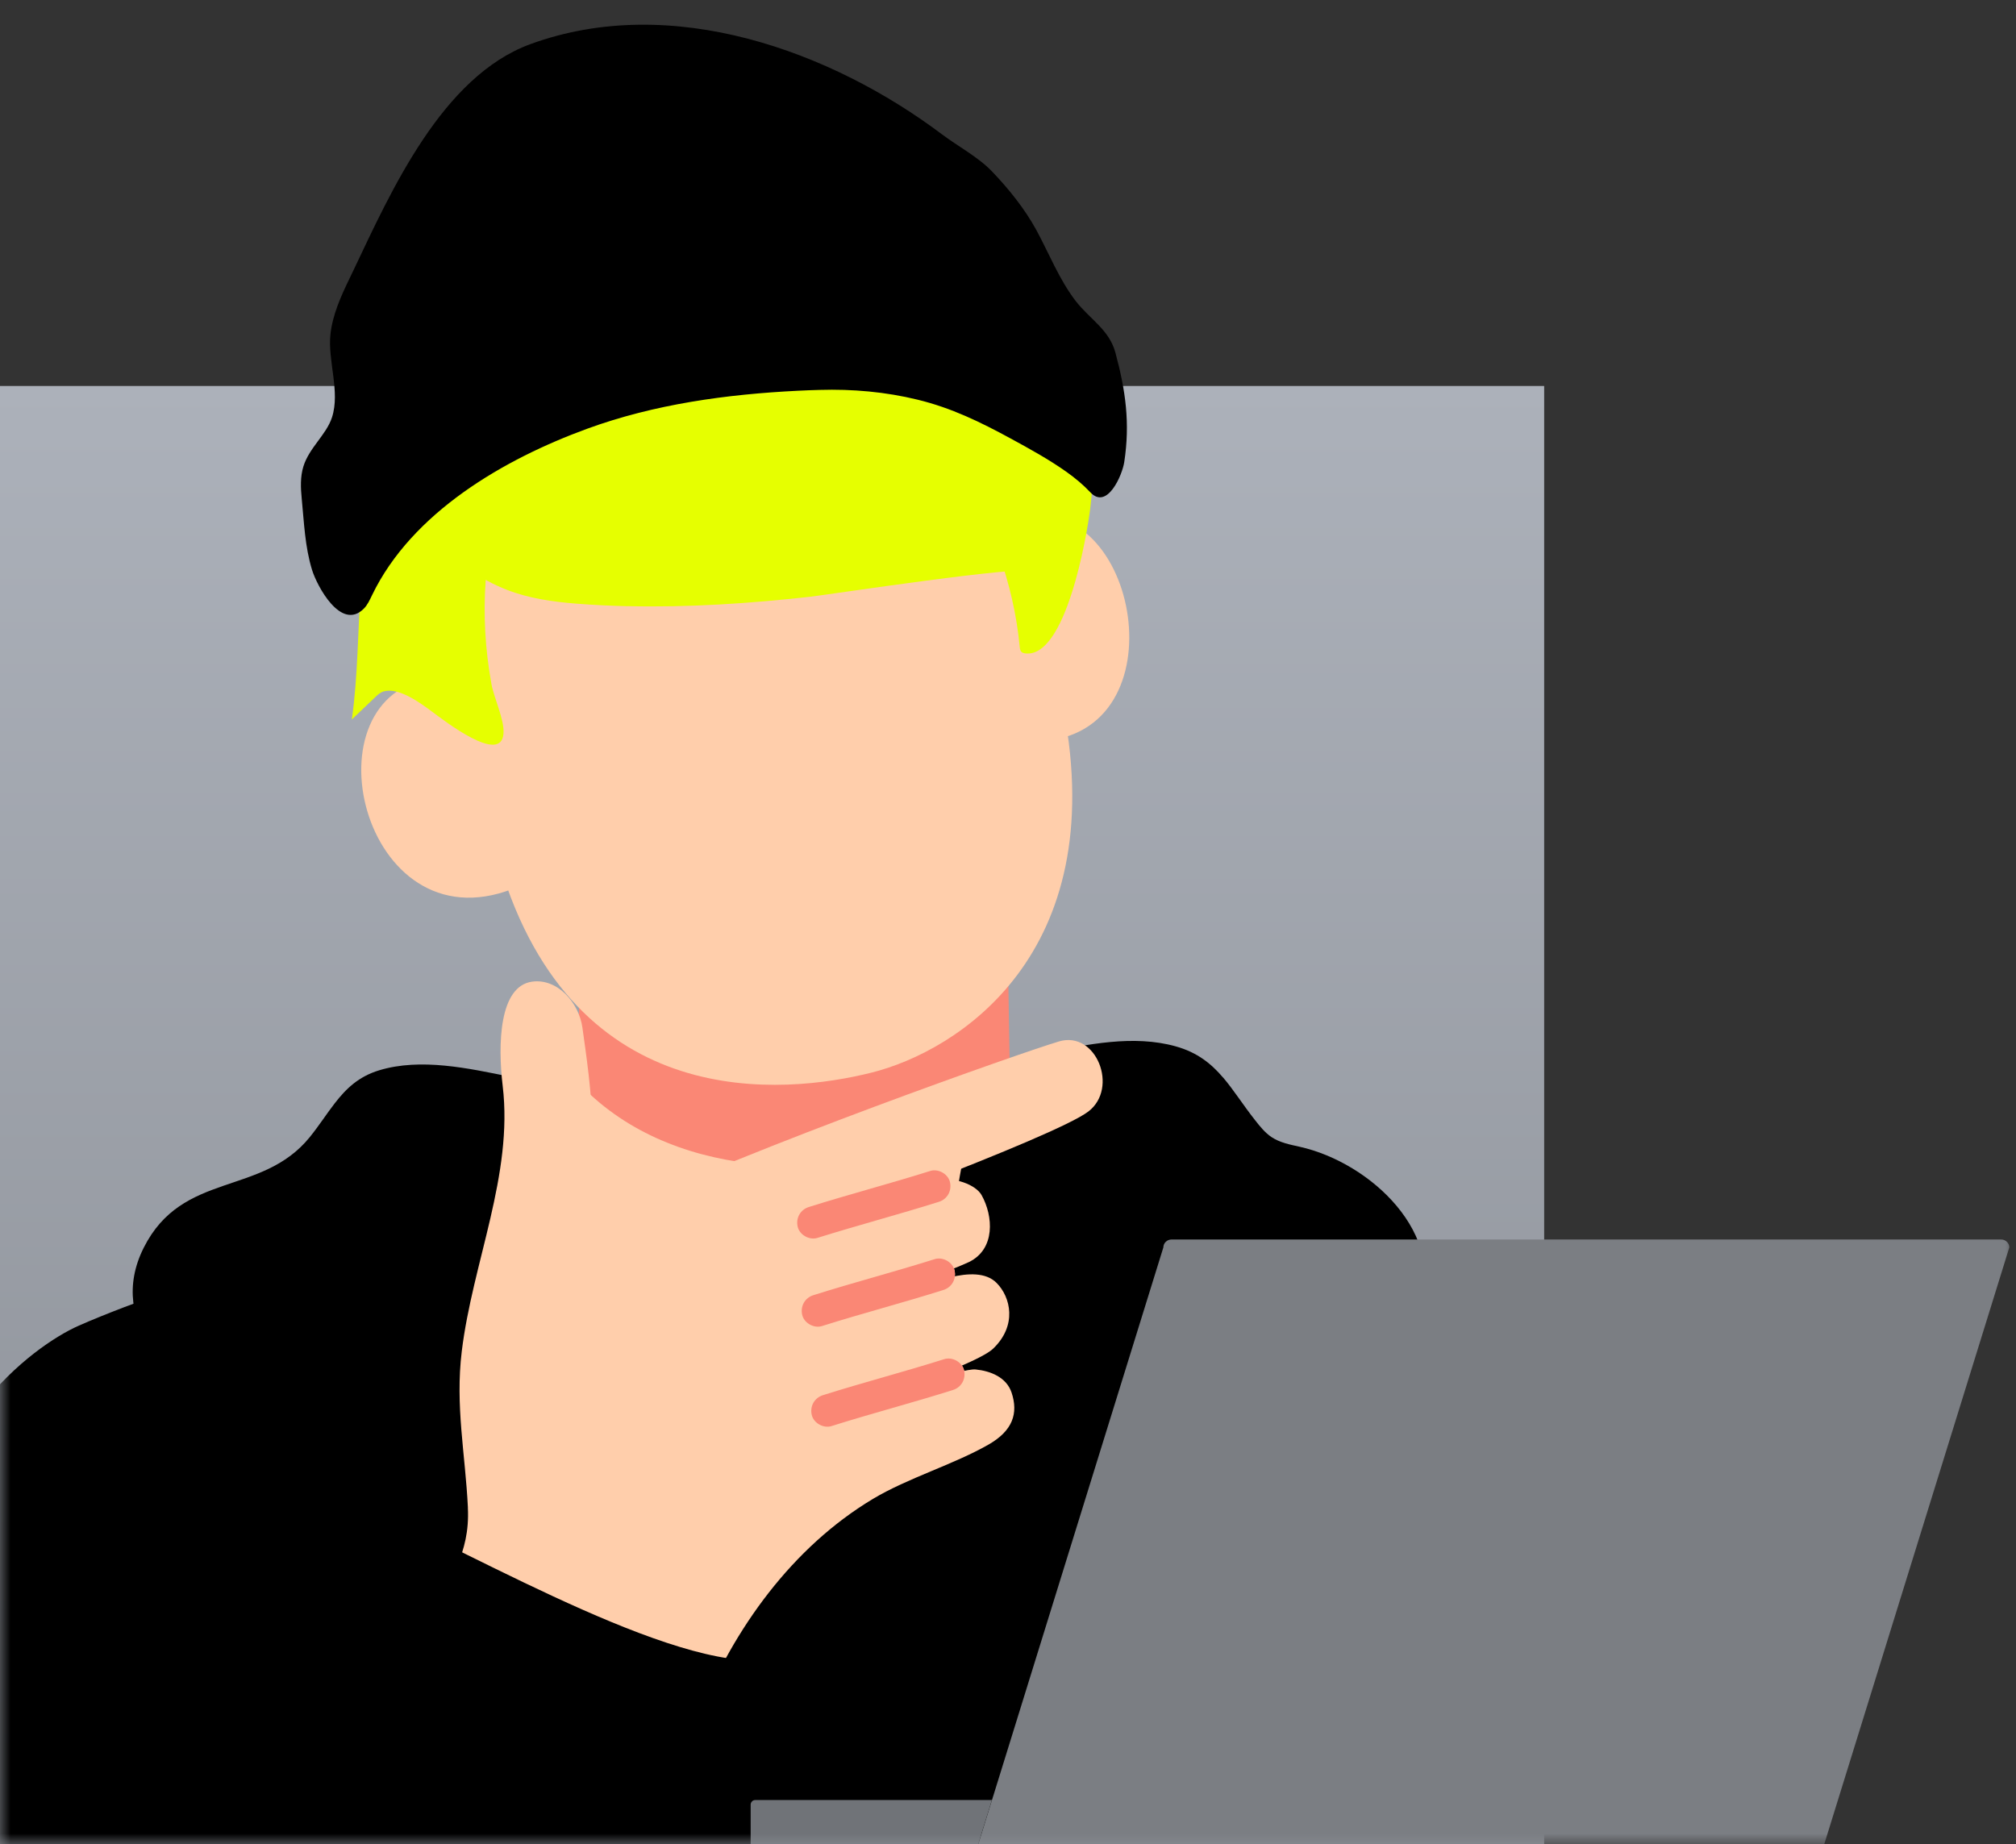 <svg width="94" height="86" viewBox="0 0 94 86" fill="none" xmlns="http://www.w3.org/2000/svg">
<rect x="0" y="0" width="94" height="86" fill="#333333" stroke="none"/>
<rect y="18" width="72" height="68" fill="url(#paint0_linear_1721_14215)"/>
<mask id="mask0_1721_14215" style="mask-type:alpha" maskUnits="userSpaceOnUse" x="0" y="0" width="94" height="86">
<rect width="94" height="86" fill="#ACB1BA"/>
</mask>
<g mask="url(#mask0_1721_14215)">
<path d="M27.039 44.615C27.039 44.615 26.979 48.112 26.922 51.381C31.147 57.935 38.532 58.136 44.023 55.235C44.987 54.643 46.13 53.876 47.135 52.817C47.075 49.413 46.998 45.071 46.998 44.615H27.037H27.039Z" fill="#FA8775"/>
<path d="M47.127 51.436C46.123 52.176 44.98 52.711 44.016 53.123C38.522 55.148 31.137 55.006 26.914 50.432C26.871 52.298 26.83 52.967 26.83 53.199L20.828 56.499L22.537 62.212C25.533 64.496 31.369 68.98 34.363 71.265C35.52 72.147 36.92 73.091 38.399 72.799C39.212 72.638 39.879 72.125 40.506 71.631C42.829 69.796 53.667 61.232 53.667 61.232L54.174 55.77L47.196 53.202C47.196 53.008 47.166 52.891 47.13 51.439L47.127 51.436Z" fill="#FFCEAB"/>
<path d="M20.955 57.86L14.32 127.776H61.496L52.964 57.02C44.446 58.695 21.034 57.896 20.955 57.858V57.86Z" fill="black"/>
<path d="M23.686 56.481L23.841 54.57C18.825 56.781 8.691 59.609 3.675 61.819C1.486 62.783 -3.773 66.741 -3.773 74.159L3.295 127.78H23.105C22.919 121.83 22.728 117.327 22.728 117.327L24.311 86.479C24.311 86.479 23.686 71.479 23.686 56.478V56.481Z" fill="black"/>
<path d="M69.988 62.121C65.651 58.597 51.17 54.17 51.17 54.17L50.567 60.8L49.368 96.478L48.375 121.959C48.375 121.959 48.413 124.317 48.484 127.778H68.896C68.872 126.201 68.847 124.814 68.826 123.703L75.477 97.512C75.61 95.449 75.919 93.536 76.088 91.931C77.633 77.337 76.637 67.519 69.988 62.118V62.121Z" fill="black"/>
<path d="M29.058 8.357L17.688 19.113L19.666 30.779L23.293 40.304C26.798 52.038 36.596 51.031 40.63 50.021C44.666 49.014 51.787 44.486 49.582 33.044C48.752 28.735 48.346 24.564 47.832 22.774L43.253 10.953L29.06 8.352L29.058 8.357Z" fill="#FFCEAB"/>
<path d="M23.906 41.45L20.259 31.613C14.097 32.331 16.853 44.198 23.906 41.45Z" fill="#FFCEAB"/>
<path d="M47.078 24.328L49.071 34.504C55.211 33.532 52.741 22.153 47.078 24.328Z" fill="#FFCEAB"/>
<path d="M48.901 13.19C48.574 12.638 48.181 12.12 47.665 11.566C42.43 5.913 29.537 0.747 23.571 8.422C23.3 8.768 22.899 10.01 22.43 10.092C13.963 11.56 17.258 21.454 16.829 27.366C16.679 29.424 16.693 31.496 16.406 33.551C16.769 33.204 17.13 32.86 17.492 32.514C17.61 32.402 17.733 32.287 17.888 32.243C18.587 32.041 19.589 32.773 20.121 33.169C20.724 33.616 23.388 35.691 23.478 34.192C23.516 33.543 23.033 32.557 22.913 31.891C22.768 31.086 22.67 30.273 22.626 29.457C22.452 26.288 23.036 22.871 25.047 20.395C26.788 18.255 29.496 17.082 32.061 16.337C34.406 15.657 36.936 15.979 39.193 16.921C41.445 17.862 43.191 19.697 44.529 21.738C46.177 24.255 47.261 27.159 47.547 30.166C47.556 30.248 47.566 30.336 47.621 30.393C47.665 30.439 47.73 30.459 47.793 30.467C49.69 30.734 50.667 25.035 50.831 23.741C51.183 20.941 50.831 18.04 49.889 15.37C49.589 14.524 49.294 13.834 48.907 13.187L48.901 13.19Z" fill="#E6FF00"/>
<path d="M29.265 28.266C32.109 28.332 34.958 28.143 37.786 27.827C38.564 27.74 47.999 26.301 48.051 26.664C47.316 21.506 43.419 16.928 38.444 15.384C36.52 14.786 34.492 14.614 32.486 14.447C29.505 14.199 26.427 13.962 23.594 14.917C20.725 15.883 18.151 18.127 18.558 21.407C18.905 24.189 21.11 26.533 23.662 27.516C24.683 27.909 25.78 28.064 26.863 28.149C27.663 28.212 28.465 28.25 29.265 28.269V28.266Z" fill="#E6FF00"/>
<path d="M16.492 12.58C16.421 12.727 16.353 12.872 16.284 13.014C15.886 13.838 15.507 14.687 15.408 15.585C15.274 16.832 15.872 18.254 15.479 19.466C15.214 20.276 14.418 20.874 14.145 21.756C13.997 22.239 14.019 22.752 14.068 23.249C14.177 24.36 14.218 25.498 14.549 26.573C14.775 27.313 15.897 29.442 16.959 28.388C17.136 28.213 17.237 27.982 17.346 27.758C19.207 23.896 23.498 21.412 27.373 19.995C30.517 18.846 33.886 18.385 37.218 18.221C37.548 18.205 37.881 18.191 38.211 18.183C39.748 18.137 41.293 18.273 42.788 18.639C44.366 19.024 45.703 19.676 47.123 20.448C48.015 20.934 48.907 21.423 49.737 22.012C50.138 22.299 50.507 22.605 50.84 22.959C51.626 23.797 52.33 22.149 52.42 21.551C52.698 19.728 52.486 18.218 52.008 16.444C51.716 15.364 50.81 14.883 50.157 14.037C49.388 13.038 48.913 11.815 48.318 10.721C47.775 9.725 47.002 8.772 46.252 7.992C45.605 7.317 44.672 6.829 43.913 6.258C38.782 2.399 31.325 -0.358 24.723 2.061C20.621 3.565 18.244 8.892 16.494 12.577L16.492 12.58Z" fill="black"/>
<path d="M15.612 51.445C15.23 51.936 14.881 52.487 14.439 53.033C12.19 55.798 8.503 54.6 6.701 58.186C4.919 61.735 8.11 64.77 11.117 65.99C19.207 69.268 27.299 72.548 35.389 75.826C35.542 70.845 32.316 68.364 29.93 64.644C27.594 61 28.59 55.902 26.538 52.053C26.317 51.639 26.06 51.235 25.697 50.937C25.162 50.501 24.455 50.35 23.778 50.211C21.852 49.818 19.619 49.324 17.681 49.911C16.718 50.203 16.137 50.768 15.615 51.442L15.612 51.445Z" fill="black"/>
<path d="M57.032 50.251C57.532 50.838 57.96 51.528 58.525 52.243C58.752 52.533 58.986 52.825 59.292 53.029C59.679 53.286 60.149 53.376 60.602 53.477C63.915 54.219 67.502 57.574 66.162 61.087C65.389 63.109 63.34 64.092 61.402 64.878C53.312 68.156 45.22 71.436 37.13 74.714C36.977 69.733 40.203 67.252 42.589 63.532C44.925 59.888 43.929 54.79 45.981 50.942C46.202 50.527 46.459 50.123 46.822 49.825C47.357 49.389 48.064 49.238 48.741 49.099C50.684 48.703 52.856 48.245 54.816 48.794C55.831 49.077 56.475 49.601 57.029 50.251H57.032Z" fill="black"/>
<path d="M21.817 70.299C21.695 67.799 21.22 65.561 21.531 63.014C22.036 58.868 23.935 54.791 23.439 50.642C23.207 48.696 23.272 45.994 24.806 45.778C25.982 45.612 26.992 46.744 27.156 47.921C27.32 49.097 27.614 51.043 27.614 52.604C27.614 53.791 27.936 55.847 28.963 56.444C34.997 53.54 47.631 49.081 49.378 48.565C51.124 48.049 52.172 50.745 50.748 51.832C49.956 52.438 46.446 53.873 43.346 55.08C41.171 55.541 38.226 57.02 38.226 57.02C38.226 57.02 40.63 56.136 43.346 55.08C43.436 55.061 43.526 55.042 43.613 55.028C44.53 54.867 45.502 55.257 45.767 55.729C46.315 56.704 46.422 58.251 45.175 58.855C44.558 59.152 40.316 60.795 39.681 61.062C40.084 60.907 41.823 60.317 42.238 60.214C43.127 59.993 45.469 58.827 46.465 59.823C47.131 60.489 47.434 61.816 46.304 62.894C45.625 63.544 41.897 64.805 41.026 65.157C41.681 64.982 44.822 63.795 45.496 63.863C46.171 63.931 46.924 64.215 47.167 64.941C47.489 65.91 47.221 66.718 46.092 67.365C44.459 68.298 42.331 68.923 40.704 69.897C36.957 72.144 34.214 75.924 32.571 80.034L20.234 76.093C20.898 73.438 21.927 72.55 21.815 70.302L21.817 70.299Z" fill="#FFCEAB"/>
<path d="M37.925 60.398C39.803 59.805 41.708 59.308 43.586 58.716C43.96 58.599 44.418 58.855 44.506 59.237C44.599 59.644 44.383 60.032 43.984 60.157C42.107 60.75 40.202 61.246 38.324 61.839C37.95 61.956 37.492 61.699 37.404 61.317C37.311 60.911 37.527 60.523 37.925 60.398Z" fill="#FFCEAB"/>
<path d="M37.925 60.398C39.803 59.805 41.708 59.308 43.586 58.716C43.96 58.599 44.418 58.855 44.506 59.237C44.599 59.644 44.383 60.032 43.984 60.157C42.107 60.75 40.202 61.246 38.324 61.839C37.95 61.956 37.492 61.699 37.404 61.317C37.311 60.911 37.527 60.523 37.925 60.398Z" fill="#FA8775"/>
<path d="M37.715 56.286C39.592 55.694 41.497 55.197 43.375 54.605C43.749 54.487 44.208 54.744 44.295 55.126C44.388 55.533 44.172 55.92 43.773 56.046C41.896 56.638 39.991 57.138 38.113 57.727C37.739 57.845 37.281 57.588 37.193 57.206C37.1 56.799 37.316 56.412 37.715 56.286Z" fill="#FFCEAB"/>
<path d="M37.715 56.286C39.592 55.694 41.497 55.197 43.375 54.605C43.749 54.487 44.208 54.744 44.295 55.126C44.388 55.533 44.172 55.92 43.773 56.046C41.896 56.638 39.991 57.138 38.113 57.727C37.739 57.845 37.281 57.588 37.193 57.206C37.1 56.799 37.316 56.412 37.715 56.286Z" fill="#FA8775"/>
<path d="M38.371 65.061C40.248 64.469 42.154 63.972 44.031 63.38C44.405 63.263 44.864 63.519 44.951 63.901C45.044 64.308 44.828 64.696 44.43 64.821C42.552 65.414 40.647 65.91 38.769 66.503C38.395 66.62 37.937 66.363 37.849 65.981C37.757 65.575 37.972 65.187 38.371 65.061Z" fill="#FFCEAB"/>
<path d="M38.371 65.061C40.248 64.469 42.154 63.972 44.031 63.38C44.405 63.263 44.864 63.519 44.951 63.901C45.044 64.308 44.828 64.696 44.43 64.821C42.552 65.414 40.647 65.91 38.769 66.503C38.395 66.62 37.937 66.363 37.849 65.981C37.757 65.575 37.972 65.187 38.371 65.061Z" fill="#FA8775"/>
<path d="M45.751 86.335H35.214C35.097 86.335 35.001 86.239 35.001 86.122V84.154C35.001 84.038 35.097 83.941 35.214 83.941H46.25L45.598 86.043C45.598 86.162 45.659 86.267 45.749 86.337L45.751 86.335Z" fill="#707378"/>
<path d="M84.664 86.416H45.982C45.896 86.416 45.817 86.387 45.752 86.338C45.662 86.27 45.601 86.164 45.601 86.044L46.253 83.943L48.963 75.201L54.244 58.17C54.244 57.968 54.415 57.801 54.625 57.801H93.306C93.516 57.801 93.688 57.968 93.688 58.17L85.045 86.046C85.045 86.249 84.874 86.416 84.664 86.416Z" fill="#7B7E83"/>
<path d="M-0.63 73.063C0.699 71.512 7.296 93.429 7.296 93.429L17.138 70.281C22.487 72.631 32.1 78.328 36.336 77.32C28.322 92.185 30.405 109.68 20.238 123.163C18.194 125.873 15.246 128.502 11.873 128.114C7.905 127.655 -0.229 126.536 -0.652 118.479C-1.312 105.941 -2.478 89.534 -1.741 77.001C-1.659 75.615 -1.536 74.119 -0.63 73.063Z" fill="black"/>
</g>
<defs>
<linearGradient id="paint0_linear_1721_14215" x1="36" y1="18" x2="36" y2="86" gradientUnits="userSpaceOnUse">
<stop stop-color="#ACB1BA"/>
<stop offset="1" stop-color="#8B8F96"/>
</linearGradient>
</defs>
</svg>
